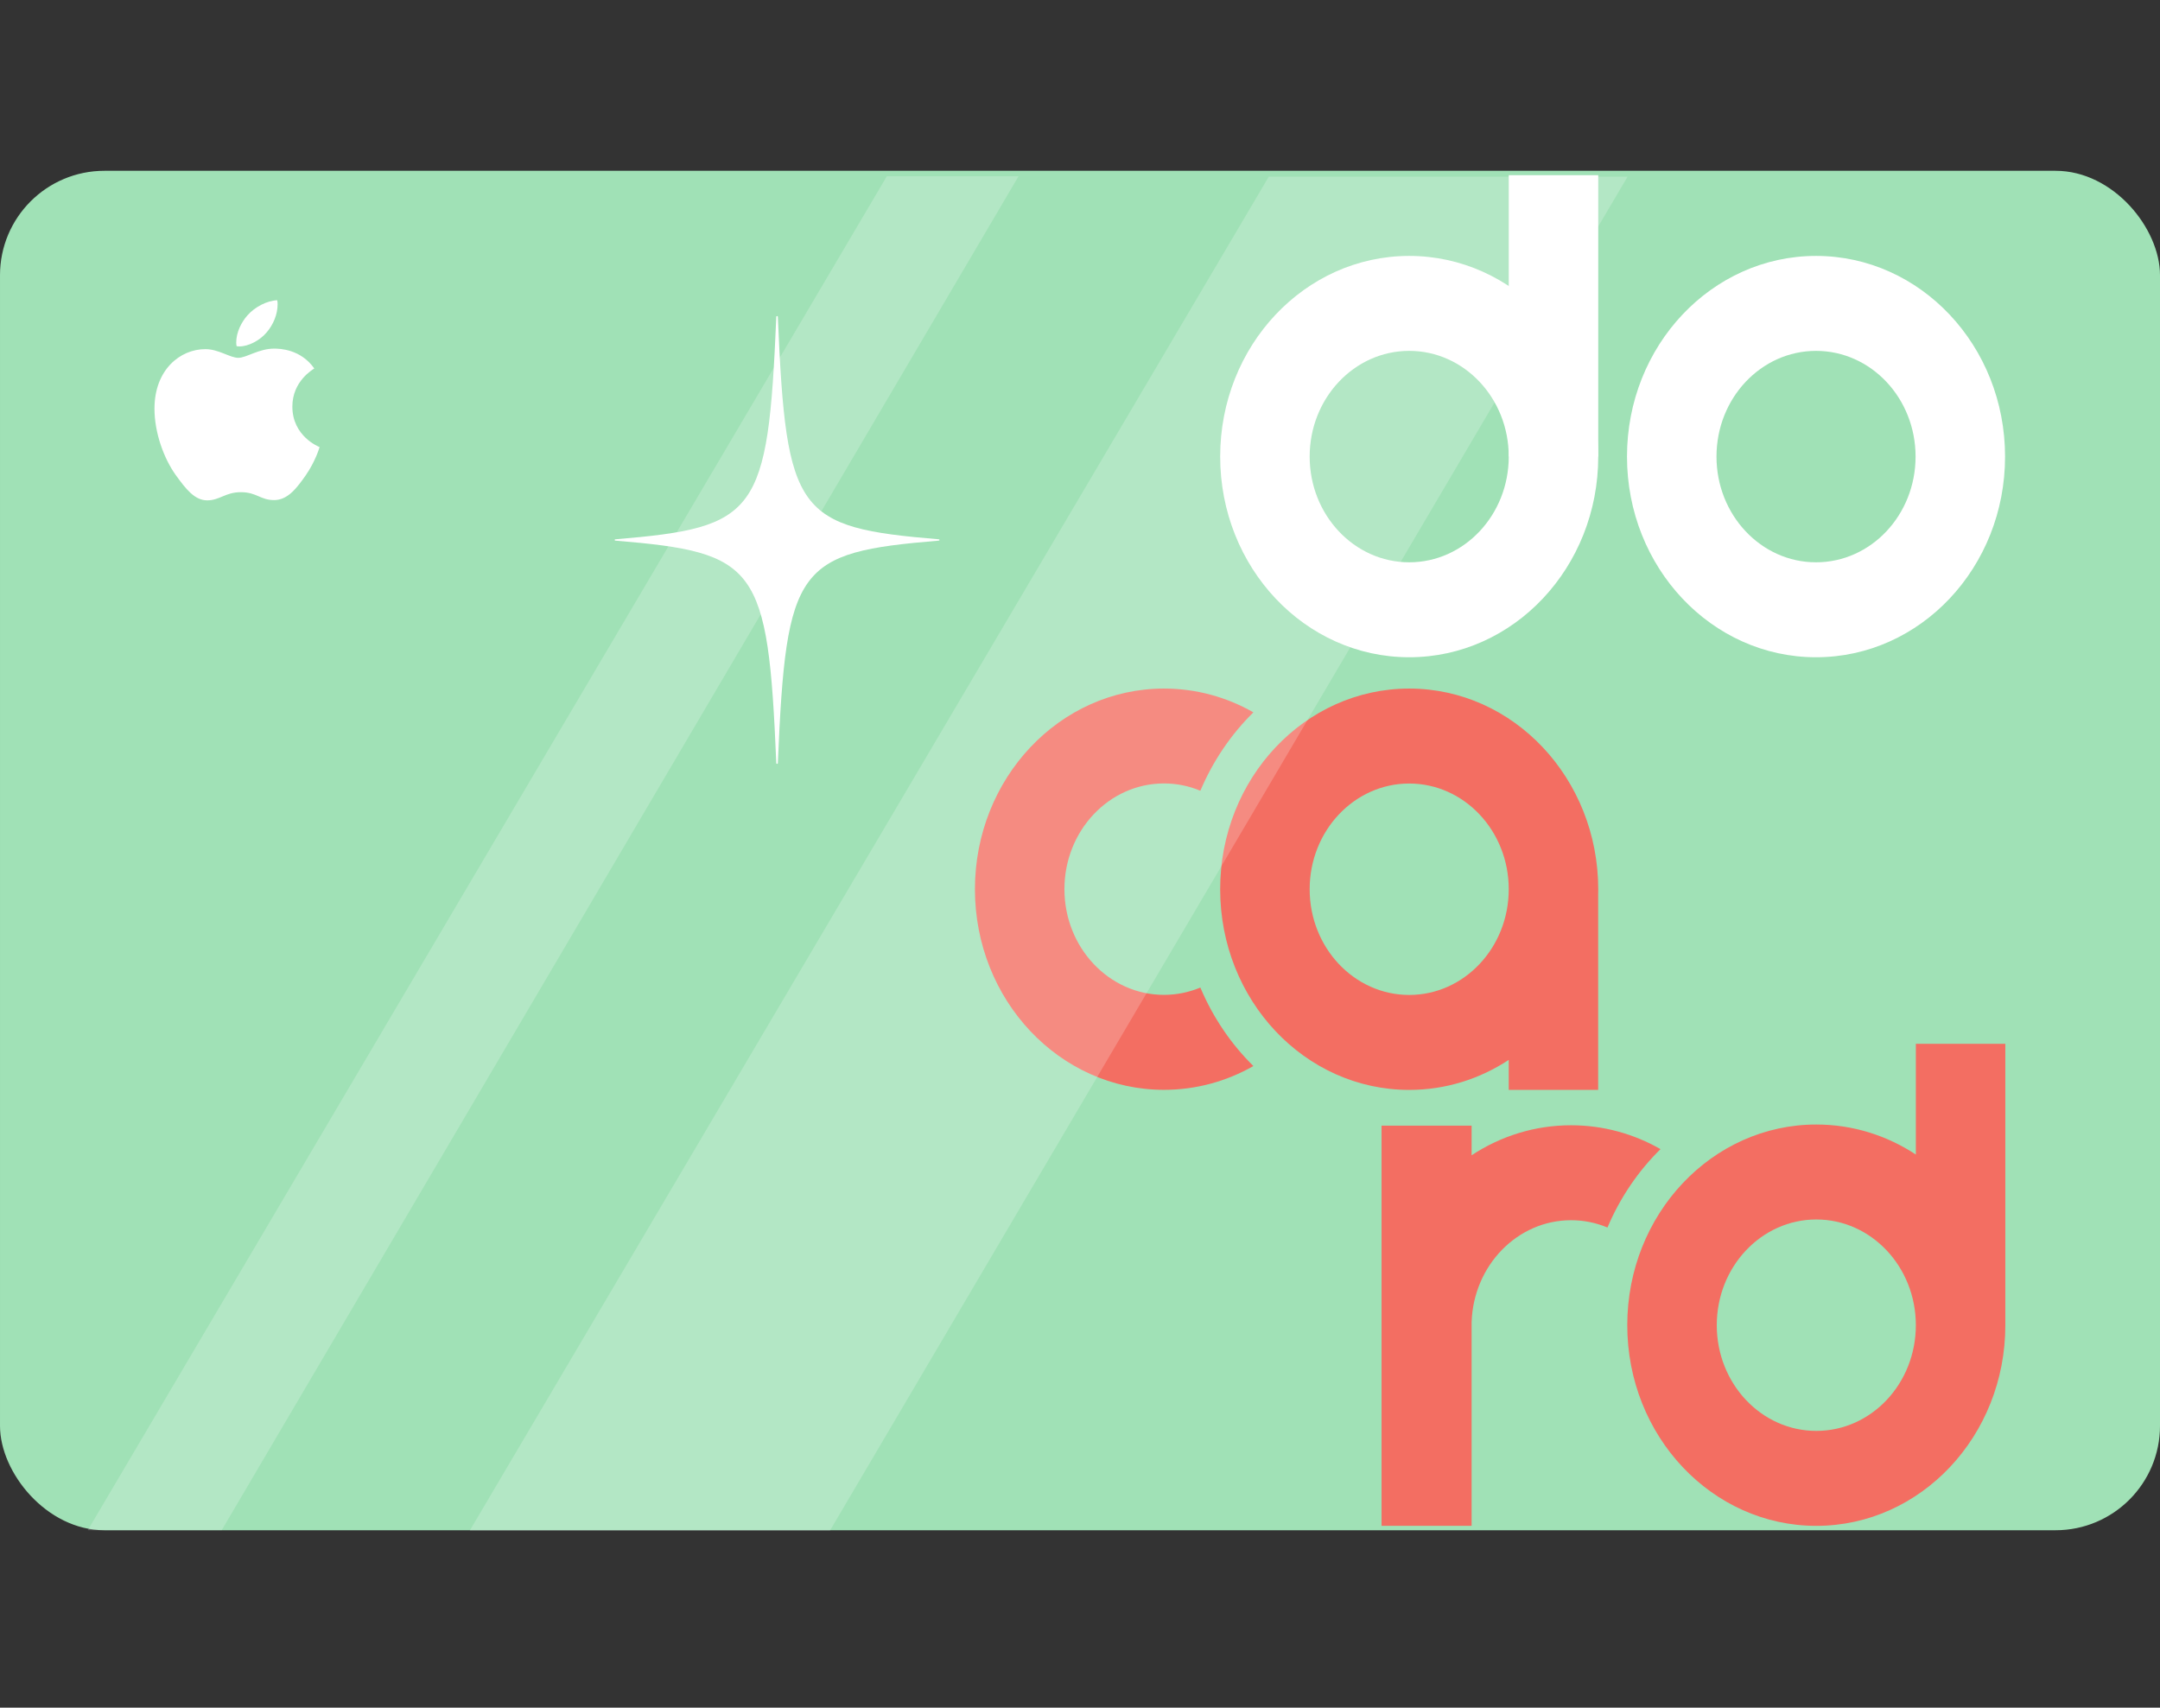 <?xml version="1.0" encoding="UTF-8"?> <svg xmlns="http://www.w3.org/2000/svg" width="492" height="389" viewBox="0 0 492 389" fill="none"><rect x="0" y="0" width="492" height="389" fill="#333333" stroke="none"/><rect x="0.5" y="39.407" width="491" height="308.674" rx="23.291" fill="#A0E1B6" stroke="#A0E1B6"></rect><path d="M364.044 39.907V104.008H343.659V39.907" fill="white"></path><path d="M320.986 58.297C297.197 58.297 277.929 78.774 277.929 104.008C277.929 129.242 297.197 149.719 320.986 149.719C344.775 149.719 364.044 129.261 364.044 104.008C364.044 78.774 344.756 58.297 320.986 58.297ZM320.986 128.09C308.47 128.09 298.314 117.311 298.314 104.008C298.314 90.705 308.47 79.927 320.986 79.927C333.503 79.927 343.658 90.705 343.658 104.008C343.658 117.311 333.503 128.09 320.986 128.09Z" fill="white"></path><path d="M413.651 58.297C389.881 58.297 370.594 78.756 370.594 104.008C370.594 129.261 389.863 149.719 413.651 149.719C437.44 149.719 456.709 129.261 456.709 104.008C456.709 78.756 437.421 58.297 413.651 58.297ZM413.651 128.09C401.135 128.09 390.979 117.311 390.979 104.008C390.979 90.705 401.135 79.927 413.651 79.927C426.168 79.927 436.324 90.705 436.324 104.008C436.324 117.311 426.168 128.09 413.651 128.09Z" fill="white"></path><path d="M41.841 288.522H46.071V313.209H40.236V295.542C39.544 295.712 38.893 295.846 38.286 295.943C37.69 296.04 37.088 296.083 36.48 296.071V290.528C37.368 290.455 38.231 290.267 39.07 289.963C39.92 289.659 40.844 289.179 41.841 288.522ZM61.506 313.793C59.416 313.793 57.556 313.331 55.927 312.407C54.31 311.483 53.04 310.079 52.116 308.195C51.205 306.299 50.749 303.905 50.749 301.012C50.749 298.082 51.205 295.676 52.116 293.792C53.04 291.895 54.31 290.491 55.927 289.58C57.556 288.656 59.416 288.194 61.506 288.194C63.572 288.194 65.408 288.656 67.012 289.58C68.617 290.491 69.881 291.895 70.805 293.792C71.728 295.676 72.19 298.082 72.19 301.012C72.19 303.905 71.728 306.299 70.805 308.195C69.881 310.079 68.617 311.483 67.012 312.407C65.408 313.331 63.572 313.793 61.506 313.793ZM61.506 308.487C62.916 308.487 64.047 307.861 64.897 306.609C65.748 305.345 66.174 303.479 66.174 301.012C66.174 298.544 65.748 296.672 64.897 295.396C64.047 294.108 62.916 293.463 61.506 293.463C60.035 293.463 58.875 294.108 58.024 295.396C57.185 296.672 56.766 298.544 56.766 301.012C56.766 303.479 57.185 305.345 58.024 306.609C58.875 307.861 60.035 308.487 61.506 308.487ZM86.077 313.793C83.987 313.793 82.127 313.331 80.498 312.407C78.882 311.483 77.611 310.079 76.688 308.195C75.776 306.299 75.32 303.905 75.32 301.012C75.32 298.082 75.776 295.676 76.688 293.792C77.611 291.895 78.882 290.491 80.498 289.58C82.127 288.656 83.987 288.194 86.077 288.194C88.144 288.194 89.979 288.656 91.584 289.58C93.188 290.491 94.452 291.895 95.376 293.792C96.3 295.676 96.762 298.082 96.762 301.012C96.762 303.905 96.3 306.299 95.376 308.195C94.452 310.079 93.188 311.483 91.584 312.407C89.979 313.331 88.144 313.793 86.077 313.793ZM86.077 308.487C87.487 308.487 88.618 307.861 89.469 306.609C90.32 305.345 90.745 303.479 90.745 301.012C90.745 298.544 90.32 296.672 89.469 295.396C88.618 294.108 87.487 293.463 86.077 293.463C84.607 293.463 83.446 294.108 82.595 295.396C81.756 296.672 81.337 298.544 81.337 301.012C81.337 303.479 81.756 305.345 82.595 306.609C83.446 307.861 84.607 308.487 86.077 308.487ZM110.649 313.793C108.558 313.793 106.698 313.331 105.069 312.407C103.453 311.483 102.183 310.079 101.259 308.195C100.347 306.299 99.891 303.905 99.891 301.012C99.891 298.082 100.347 295.676 101.259 293.792C102.183 291.895 103.453 290.491 105.069 289.58C106.698 288.656 108.558 288.194 110.649 288.194C112.715 288.194 114.55 288.656 116.155 289.58C117.759 290.491 119.023 291.895 119.947 293.792C120.871 295.676 121.333 298.082 121.333 301.012C121.333 303.905 120.871 306.299 119.947 308.195C119.023 310.079 117.759 311.483 116.155 312.407C114.55 313.331 112.715 313.793 110.649 313.793ZM110.649 308.487C112.059 308.487 113.189 307.861 114.04 306.609C114.891 305.345 115.316 303.479 115.316 301.012C115.316 298.544 114.891 296.672 114.04 295.396C113.189 294.108 112.059 293.463 110.649 293.463C109.178 293.463 108.017 294.108 107.166 295.396C106.327 296.672 105.908 298.544 105.908 301.012C105.908 303.479 106.327 305.345 107.166 306.609C108.017 307.861 109.178 308.487 110.649 308.487ZM136.005 313.209V287.173H144.319C147.674 287.173 150.117 287.854 151.648 289.215C153.204 290.577 153.982 292.448 153.982 294.831C153.982 296.241 153.666 297.566 153.034 298.806C152.402 300.045 151.345 301.042 149.862 301.796C148.403 302.549 146.41 302.926 143.881 302.926H141.511V313.209H136.005ZM133.088 309.307V305.77H147.127V309.307H133.088ZM133.088 302.926V298.404H143.772V302.926H133.088ZM143.334 298.404C144.38 298.404 145.279 298.295 146.033 298.076C146.786 297.833 147.37 297.456 147.783 296.946C148.196 296.435 148.403 295.791 148.403 295.013C148.403 293.895 148.051 293.068 147.346 292.534C146.641 291.974 145.535 291.695 144.027 291.695H141.511V298.404H143.334Z" fill="#A0E1B6"></path><path d="M71.59 83.936C71.322 84.141 66.592 86.771 66.592 92.62C66.592 99.385 72.611 101.778 72.791 101.837C72.763 101.983 71.835 105.115 69.617 108.306C67.64 111.114 65.576 113.917 62.434 113.917C59.294 113.917 58.485 112.117 54.859 112.117C51.325 112.117 50.069 113.977 47.196 113.977C44.323 113.977 42.318 111.378 40.013 108.187C37.343 104.44 35.186 98.619 35.186 93.094C35.186 84.232 41.025 79.532 46.771 79.532C49.824 79.532 52.369 81.51 54.286 81.51C56.111 81.51 58.956 79.413 62.43 79.413C63.746 79.413 68.476 79.532 71.59 83.936ZM60.781 75.662C62.217 73.98 63.234 71.645 63.234 69.311C63.234 68.988 63.206 68.66 63.146 68.395C60.809 68.482 58.028 69.931 56.351 71.851C55.035 73.328 53.806 75.662 53.806 78.028C53.806 78.383 53.866 78.739 53.894 78.853C54.041 78.88 54.282 78.912 54.522 78.912C56.619 78.912 59.257 77.526 60.781 75.662Z" fill="white"></path><path d="M273.416 224.961C270.854 226.023 268.055 226.626 265.127 226.626C252.61 226.626 242.454 215.848 242.454 202.545C242.454 189.242 252.61 178.464 265.127 178.464C268.055 178.464 270.836 179.049 273.416 180.129C276.289 173.322 280.425 167.265 285.493 162.269C279.437 158.811 272.501 156.853 265.127 156.853C241.356 156.853 222.069 177.311 222.069 202.563C222.069 227.816 241.356 248.256 265.127 248.256C272.501 248.256 279.418 246.298 285.493 242.839C280.406 237.825 276.289 231.768 273.416 224.961Z" fill="#F36E62"></path><path fill-rule="evenodd" clip-rule="evenodd" d="M277.928 202.563C277.928 177.311 297.215 156.853 320.986 156.853C344.756 156.853 364.025 177.329 364.043 202.563C364.043 203.008 364.037 203.451 364.025 203.892V248.274H343.658V241.435C337.075 245.771 329.307 248.274 320.986 248.274C297.197 248.274 277.928 227.816 277.928 202.563ZM298.313 202.563C298.313 215.867 308.469 226.645 320.986 226.645C333.502 226.645 343.658 215.867 343.658 202.563C343.658 189.26 333.502 178.482 320.986 178.482C308.469 178.482 298.313 189.26 298.313 202.563Z" fill="#F36E62"></path><path fill-rule="evenodd" clip-rule="evenodd" d="M456.772 301.871V237.77H436.387V262.999C429.804 258.663 422.036 256.16 413.715 256.16C389.944 256.16 370.657 276.618 370.657 301.871C370.657 327.123 389.944 347.582 413.715 347.582C437.485 347.582 456.772 327.123 456.772 301.871L456.772 301.871ZM391.042 301.871C391.042 315.174 401.198 325.952 413.715 325.952C426.249 325.952 436.387 315.174 436.387 301.871C436.387 288.567 426.231 277.789 413.715 277.789C401.198 277.789 391.042 288.567 391.042 301.871Z" fill="#F36E62"></path><path fill-rule="evenodd" clip-rule="evenodd" d="M335.2 263.163C341.782 258.83 349.546 256.329 357.857 256.329C365.232 256.329 372.167 258.305 378.224 261.763C373.155 266.759 369.02 272.816 366.147 279.623C363.566 278.544 360.785 277.958 357.857 277.958C345.622 277.958 335.643 288.257 335.2 301.146V347.581H314.688V256.419H335.2V263.163Z" fill="#F36E62"></path><path d="M288.999 40.246L370.728 40.246L189.049 348.662L107 348.662L288.999 40.246Z" fill="white" fill-opacity="0.2"></path><path d="M201.999 40.153L232 40.153L50.499 348.569L20 348.569L201.999 40.153Z" fill="white" fill-opacity="0.2"></path><path d="M213.841 123.152C181.533 125.843 179.073 128.834 177.175 173.853C177.167 174.049 176.834 174.049 176.825 173.853C174.927 128.835 172.467 125.843 140.159 123.152C139.947 123.134 139.947 122.866 140.159 122.848C172.467 120.157 174.927 117.166 176.825 72.147C176.833 71.951 177.166 71.951 177.175 72.147C179.073 117.165 181.533 120.157 213.841 122.848C214.053 122.866 214.053 123.134 213.841 123.152Z" fill="white"></path></svg> 